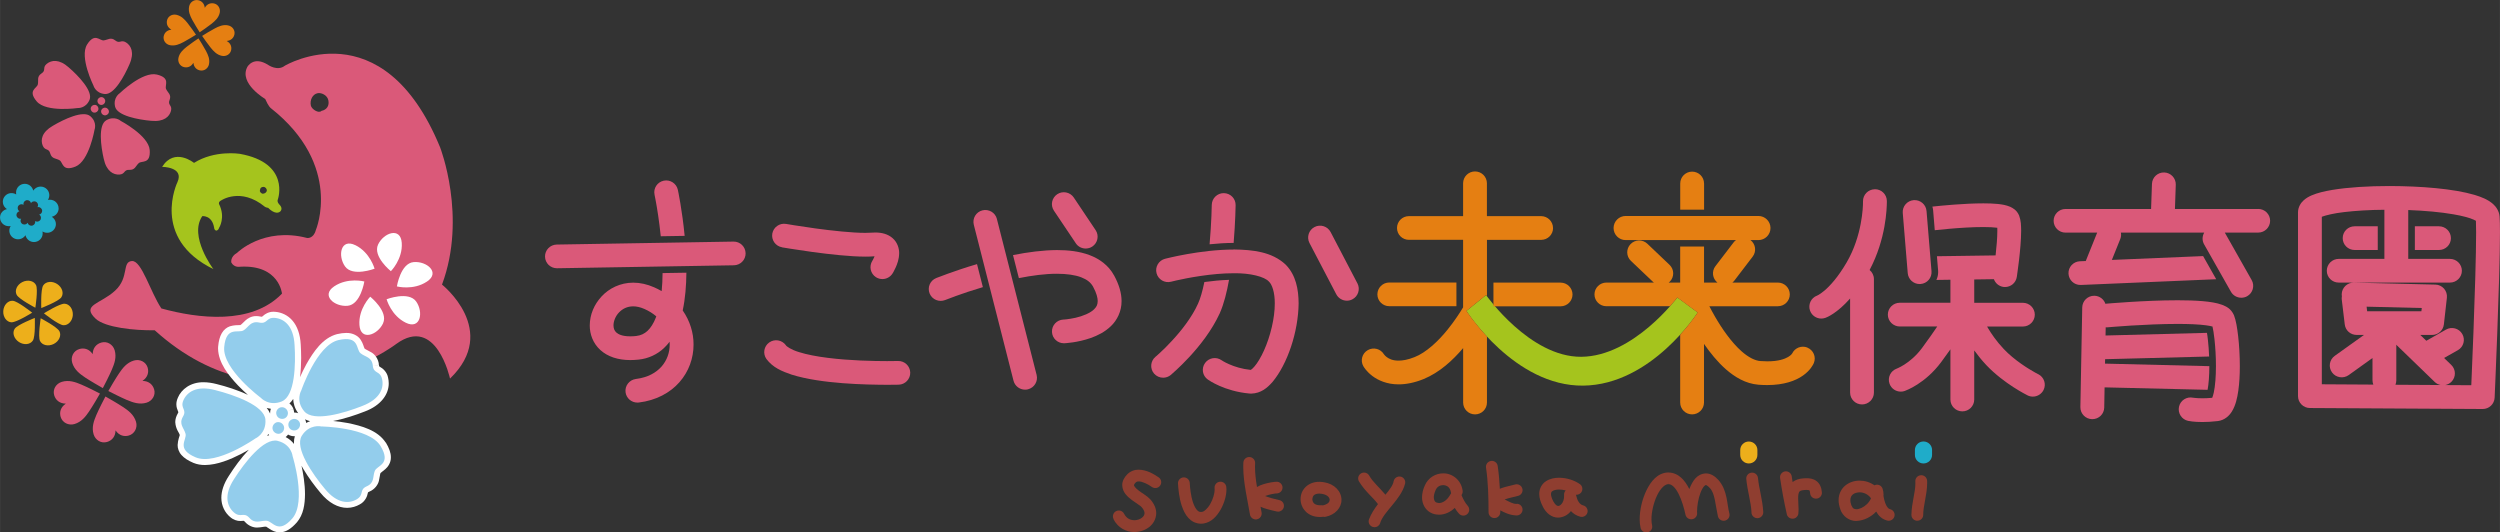 <?xml version="1.0" encoding="UTF-8"?><svg id="_レイヤー_1" xmlns="http://www.w3.org/2000/svg" width="222.96mm" height="47.49mm" viewBox="0 0 632.01 134.62"><rect x="0" y="0" width="632.01" height="134.62" fill="#333333" stroke="none"/><defs><style>.cls-1{fill:#fff;}.cls-2{fill:#e57f12;}.cls-3{fill:#93cdec;}.cls-4{fill:#edaf1b;}.cls-5{fill:#1facc9;}.cls-6{fill:#a5c41d;}.cls-7{fill:#8f3e30;}.cls-8{fill:#da5979;}</style></defs><path class="cls-8" d="M111.74,71.94c6.37-17.13-.48-34.68-.48-34.68C96.73,1.88,72.01,16.61,72.01,16.61c-1.85,1.46-4.2-.18-4.2-.18-3.76-2.42-5.3,.51-5.3,.51-2.18,4.15,4.53,8.08,4.53,8.08,.86,1.97,1.41,2.31,1.41,2.31,18.36,14.49,11.39,30.83,11.39,30.83-.6,2.27-2.22,2-2.22,2-11.06-2.87-17.68,3.75-17.68,3.75-1.78,.99-1.47,2.45-1.47,2.45,.75,1.38,2.22,1.07,2.22,1.07,9.91-.56,10.59,6.8,10.59,6.8-7.73,8.01-21.19,6.29-30.49,3.75-2.79-4.17-4.99-12.13-7.43-11.99-2.62,.17-.61,4.14-4.29,7.51-3.68,3.39-8.61,3.55-4.91,7.06,2.39,2.26,9.95,3.03,14.94,2.93,30.14,27.24,61.07,3.46,61.07,3.46,10.13-7.36,13.59,8.76,13.59,8.76,12.64-12.18-2.03-23.77-2.03-23.77m-30.48-43.89c-.7,.7-2.47-.44-2.67-1.36-.28-1.33,.37-2.85,1.71-3.13,.91-.19,2.43,.46,2.71,1.77,.28,1.32-.31,2.41-1.76,2.71"/><path class="cls-4" d="M18.4,79.63c.08-1.51-.85-2.78-2.07-2.85-1.23-.08-5.23,2.43-5.23,2.43,0,0,3.68,2.94,4.92,3.01,1.23,.07,2.3-1.1,2.39-2.6m-2.9-4.48c.68-1.02,.2-2.52-1.07-3.34-1.27-.83-2.85-.67-3.52,.36-.68,1.03-.49,5.72-.49,5.72,0,0,4.4-1.7,5.08-2.73m-5.4,11.05c.55,1.1,2.1,1.44,3.46,.76,1.35-.68,2-2.12,1.45-3.21-.56-1.1-4.74-3.29-4.74-3.29,0,0-.72,4.64-.17,5.74m-1.18-8.4s.72-4.65,.17-5.73c-.56-1.1-2.1-1.44-3.46-.76-1.35,.68-2,2.12-1.44,3.21,.55,1.1,4.74,3.28,4.74,3.28m-6.05,3.68c1.23,.07,5.24-2.43,5.24-2.43,0,0-3.69-2.94-4.92-3.01s-2.3,1.09-2.39,2.6c-.09,1.5,.84,2.78,2.07,2.85m.82,1.62c-.68,1.03-.19,2.53,1.07,3.36,1.27,.82,2.84,.67,3.52-.37,.68-1.02,.49-5.72,.49-5.72,0,0-4.4,1.71-5.08,2.73"/><path class="cls-6" d="M70.62,51.71s-.71-.66-.36-1.37c0,0,3.16-9.16-9.64-11.45,0,0-6.33-1.02-11.58,2.29,0,0-4.9-4.01-8.06,1,0,0,5.61,0,3.88,3.85,0,0-6.89,14.2,9.08,22,0,0-6.28-8.3-2.81-13.39,0,0,2.5-.29,3.01,3,0,0,0,.51,.51,.66,0,0,.51,0,.71-.66,0,0,1.73-2.64,0-6.08,0,0-.2-.51,.51-.87,0,0,4.95-3.44,11.07,1.57,0,0,.15,.16,.87,.3,0,0,1.78,1.93,3.01,.92,0,0,.87-.72-.2-1.78m-4.19-2.73c-.35,0-.91-.56-.71-.87,0-.56,.36-.86,.87-.86s.86,.5,.86,.86c0,.5-.51,.87-1.02,.87"/><path class="cls-8" d="M26.49,23.77c2.38,.19,4.94-4.52,6.23-7.51,1.32-2.96,.41-4.73-.86-5.53-1.29-.81-1.59,.42-2.73-.51-1.15-.92-1.89-.12-2.92-.01-1.04,.12-2.26-2.05-4.21,1.06-1.96,3.17,1.61,10.34,1.61,10.34,0,0,.51,1.96,2.89,2.16m-6.82,3.54s2.02,.13,2.95-2.07c.91-2.19-2.79-6.06-5.26-8.2-2.43-2.17-4.4-1.86-5.56-.9-1.18,.97-.09,1.64-1.33,2.43-1.24,.81-.7,1.74-.92,2.76-.21,1.01-2.66,1.5-.28,4.31,2.41,2.83,10.39,1.67,10.39,1.67m23.2-2.04c.53-1.37-.47-1.82-.89-2.77-.44-.94,1.27-2.77-2.32-3.65-3.63-.88-9.4,4.72-9.4,4.72,0,0-1.72,1.08-1.17,3.4,.56,2.3,5.85,3.28,9.1,3.57,3.25,.33,4.66-1.07,5.03-2.52,.38-1.47-.89-1.38-.36-2.74m-16.27,.4c.07-.54-.3-1.04-.84-1.12-.54-.06-1.04,.3-1.11,.85-.08,.53,.31,1.03,.84,1.11s1.03-.3,1.1-.84m-3.76,3.69c-1.81-1.54-6.66,.77-9.47,2.43-2.83,1.63-3.13,3.58-2.57,4.98,.57,1.41,1.54,.6,1.91,2.01,.39,1.41,1.46,1.2,2.35,1.72,.91,.5,.62,2.98,4.04,1.6,3.46-1.41,4.81-9.31,4.81-9.31,0,0,.75-1.88-1.07-3.43m2.74-1.32c-.07,.55,.31,1.02,.84,1.1,.52,.07,1.04-.29,1.12-.81,.07-.54-.31-1.04-.84-1.11-.55-.08-1.04,.27-1.12,.82m4.87,2.44s-1.56-1.29-3.61-.06c-2.04,1.24-1.33,6.55-.6,9.72,.68,3.17,2.46,4.07,3.96,3.98,1.52-.1,1.05-1.27,2.51-1.19,1.48,.07,1.59-1,2.37-1.69,.77-.71,3.04,.34,2.78-3.32-.29-3.7-7.42-7.42-7.42-7.42m-6.37-4c-.55-.05-1.05,.31-1.12,.84s.3,1.04,.83,1.12c.55,.06,1.03-.31,1.11-.84,.07-.54-.29-1.04-.82-1.12"/><path class="cls-8" d="M20.55,97.22c-1.51-.64-3.13-1.22-4.91-.69-1.49,.44-2.38,1.92-1.95,3.38,.36,1.23,1.37,2.11,2.92,2.13v.03c-1.28,.85-1.64,2.13-1.28,3.34,.43,1.43,1.98,2.24,3.49,1.79,1.79-.53,2.83-1.89,3.74-3.25,.88-1.3,2.34-3.79,2.69-4.43v-.03c-.65-.35-3.25-1.66-4.7-2.27m10.58,5.7c-1.31-.87-3.82-2.32-4.46-2.67h-.03c-.35,.64-1.67,3.23-2.29,4.67-.64,1.5-1.23,3.11-.69,4.88,.44,1.48,1.93,2.37,3.4,1.93,1.23-.36,2.12-1.36,2.14-2.9h.02c.86,1.27,2.15,1.63,3.36,1.27,1.44-.43,2.25-1.97,1.8-3.47-.53-1.78-1.9-2.81-3.26-3.72m.98-1.79c1.51,.64,3.12,1.22,4.92,.69,1.48-.44,2.38-1.92,1.94-3.38-.36-1.22-1.37-2.11-2.92-2.13v-.03c1.28-.86,1.64-2.13,1.28-3.34-.42-1.43-1.97-2.23-3.49-1.78-1.79,.53-2.82,1.89-3.74,3.24-.88,1.3-2.34,3.79-2.69,4.43v.04c.65,.34,3.25,1.65,4.7,2.27m-3.12-12.59c-.44-1.48-1.93-2.37-3.4-1.93-1.23,.36-2.13,1.36-2.15,2.9h-.02c-.86-1.28-2.15-1.63-3.36-1.27-1.45,.42-2.25,1.96-1.8,3.47,.53,1.77,1.9,2.8,3.26,3.72,1.31,.87,3.82,2.32,4.46,2.67h.03c.35-.65,1.67-3.23,2.28-4.67,.64-1.51,1.23-3.11,.7-4.89"/><path class="cls-5" d="M14.81,52.68c0-1.21-.98-2.19-2.2-2.19-.15,0-.32,.02-.5,.04,.55-.85,.45-1.98-.29-2.72-.86-.85-2.25-.85-3.11,0-.1,.11-.21,.24-.32,.38-.21-.98-1.09-1.72-2.14-1.72-1.21,0-2.2,.98-2.2,2.19,0,.15,.02,.31,.04,.5-.85-.54-2-.45-2.74,.29-.86,.85-.86,2.24,0,3.09,.1,.11,.24,.22,.39,.33-1,.21-1.74,1.08-1.74,2.12,0,1.21,.98,2.19,2.2,2.19,.15,0,.32,0,.5-.05-.55,.85-.45,1.99,.3,2.73,.86,.85,2.25,.85,3.11,0,.11-.11,.21-.24,.33-.39,.21,.98,1.09,1.72,2.14,1.72,1.21,0,2.2-.98,2.2-2.18,0-.15-.01-.32-.04-.5,.85,.54,1.99,.44,2.74-.3,.86-.85,.86-2.23,0-3.09-.11-.11-.24-.21-.39-.32,.99-.21,1.73-1.09,1.73-2.13m-4.92,1.58c.07,.05,.13,.1,.17,.14,.38,.37,.38,.98,0,1.36-.33,.32-.83,.37-1.2,.13,.01,.08,.02,.15,.02,.22,0,.53-.43,.96-.97,.96-.46,0-.85-.32-.94-.75-.05,.06-.1,.12-.14,.17-.38,.38-.99,.38-1.37,0-.33-.33-.37-.82-.13-1.19-.08,0-.15,.02-.22,.02-.53,0-.97-.43-.97-.96,0-.46,.33-.84,.76-.94-.07-.05-.12-.1-.17-.15-.38-.37-.38-.98,0-1.35,.33-.32,.83-.37,1.2-.13-.01-.08-.02-.16-.02-.22,0-.53,.43-.96,.96-.96,.46,0,.85,.32,.94,.75,.05-.06,.1-.12,.14-.17,.38-.38,.99-.38,1.37,0,.33,.33,.37,.82,.13,1.19,.08,0,.16-.02,.22-.02,.53,0,.97,.43,.97,.96,0,.46-.33,.84-.76,.94"/><path class="cls-2" d="M57.68,6.42c-1.29-.27-2.38,.24-3.41,.78-.98,.51-2.73,1.59-3.16,1.87v.03c.27,.42,1.46,2.1,2.15,2.96,.73,.89,1.54,1.79,2.83,2.06,1.07,.22,2.12-.4,2.34-1.45,.18-.88-.15-1.77-1.1-2.29v-.03c1.09-.1,1.74-.78,1.93-1.65,.21-1.03-.48-2.05-1.58-2.27m-7.21,1.72h.02c.43-.28,2.12-1.45,2.99-2.14,.9-.73,1.8-1.53,2.07-2.81,.22-1.06-.41-2.11-1.47-2.33-.88-.18-1.78,.14-2.3,1.09h-.02c-.11-1.09-.79-1.73-1.67-1.91-1.04-.21-2.05,.48-2.28,1.56-.27,1.28,.24,2.37,.78,3.4,.52,.97,1.6,2.71,1.88,3.14m-.94,.63v-.02c-.28-.43-1.46-2.11-2.15-2.97-.73-.9-1.54-1.79-2.83-2.06-1.07-.22-2.13,.4-2.34,1.46-.18,.88,.15,1.76,1.1,2.29v.02c-1.09,.11-1.75,.78-1.93,1.65-.21,1.04,.48,2.05,1.57,2.27,1.29,.26,2.39-.24,3.42-.78,.98-.52,2.73-1.58,3.16-1.86m.64,.93h-.02c-.43,.27-2.12,1.45-2.98,2.13-.9,.73-1.8,1.53-2.07,2.81-.22,1.06,.41,2.11,1.47,2.33,.88,.18,1.77-.15,2.3-1.09h.02c.11,1.08,.79,1.73,1.66,1.91,1.04,.21,2.06-.48,2.28-1.57,.26-1.28-.24-2.37-.78-3.39-.52-.98-1.59-2.71-1.88-3.14"/><path class="cls-1" d="M97.52,111.91c-2.04-3.15-6.13-4.26-9.65-4.97-1.33-.25-2.6-.41-3.67-.51,2.83-.52,5.73-1.51,7.96-2.38,4.23-1.56,6.14-4.46,6.11-7.15,0-.49-.06-.95-.16-1.39-.26-1.55-1.5-2.48-1.98-2.71-.25-.15-.26-.18-.26-.18,0,0-.04,0-.08-.36l-1.54,.15,1.54-.17c-.11-1.48-1.02-2.65-1.88-3.14-.82-.5-1.42-.71-1.74-.97,0-.01-.02-.04-.04-.08-.17-.3-.32-1.18-.94-2.13-.62-1-2.02-1.8-3.68-1.75-.68,0-1.44,.1-2.31,.3-3.64,.96-5.97,4.47-7.74,7.58-.65,1.18-1.19,2.33-1.62,3.3,.21-1.6,.28-3.27,.29-4.85,0-1.21-.05-2.37-.11-3.4-.14-2.65-.89-4.66-2.09-6.05-1.19-1.4-2.78-2.07-4.25-2.21-.17-.02-.34-.03-.51-.03-1.24-.04-2.25,.64-2.62,1-.35,.27-.31,.27-.33,.26h-.06c-.06,0-.16,0-.31-.04-.36-.08-.71-.12-1.05-.12-1.24-.03-2.25,.61-2.8,1.14-.58,.54-.93,.95-1.24,1.13h0c-.06,.01-.16,.01-.29,.01-.46,0-1.34,0-2.35,.3-.76,.25-1.56,.86-2.06,1.74-.51,.88-.79,1.96-.92,3.39,0,.17-.03,.35-.02,.52,.08,3.61,2.67,6.78,5.06,9.32,.87,.9,1.74,1.71,2.49,2.37-2.59-1.23-5.53-2.14-7.85-2.72-1.2-.32-2.31-.47-3.33-.48-3.37-.04-5.67,1.83-6.53,3.91-.25,.58-.39,1.15-.38,1.69,0,.73,.24,1.3,.37,1.61,.14,.33,.12,.36,.13,.36,0,0,.02,.04-.15,.34-.41,.72-.63,1.46-.63,2.17,.1,1.83,1.02,2.68,1.13,3.26v.06c-.04,.24-.47,1.18-.53,2.47-.02,.8,.29,1.78,.98,2.54,.69,.78,1.65,1.4,3.01,1.98,.94,.39,1.93,.54,2.91,.54,3.17-.02,6.47-1.43,9.1-2.77,.73-.38,1.4-.75,1.99-1.09h0c-1.97,2.07-3.74,4.56-5.02,6.57-1.31,2-1.92,3.88-1.92,5.58,0,2.07,.94,3.76,2.17,4.81,.84,.78,1.92,1.08,2.63,1.05,.45,0,.72-.05,.82-.04h.06s.09,.04,.28,.25c.89,1.03,2.15,1.49,3.11,1.45,1.04-.03,1.7-.25,2.15-.23h.1c.11,.05,.47,.3,.95,.62,.55,.36,1.37,.82,2.46,.83,1.5,0,2.91-.87,4.39-2.56,1.65-1.95,2.01-4.54,2.03-7.08,0-2.62-.46-5.27-.88-7.2,.15,.26,.3,.53,.45,.8,1.31,2.21,2.92,4.35,4.28,5.97,2.16,2.67,4.57,3.87,6.8,3.87,1.21,0,2.31-.36,3.21-.88,1.4-.73,1.91-2.19,1.98-2.72,.07-.28,.09-.3,.09-.31,0,0,0-.04,.33-.19,1.39-.56,2.22-1.79,2.43-2.75,.23-.94,.24-1.58,.4-1.96,.1-.11,.62-.46,1.22-.98,.65-.55,1.43-1.62,1.4-2.99,0-1.14-.43-2.32-1.28-3.74m-23.15-1.59h.15c-.16,.51-.22,1.03-.22,1.54,0,.14,0,.28,.01,.42-.49-.64-1.18-1.27-2.11-1.75,.23-.18,.44-.39,.61-.63,.47,.28,1.01,.43,1.55,.42m-6.08-5.71c-.22-.53-.51-1-.87-1.44,.32,.09,.66,.16,1.04,.21-.11,.32-.18,.66-.18,1.01v.22m-.25,5.45c-.17,.05-.34,.11-.5,.17,.1-.15,.2-.3,.29-.46,.07,.1,.14,.2,.21,.29m2.23,1.1l-.07,.27,.07-.27Zm8.13-4.64c-.33,.12-.66,.26-1,.45-.02-.2-.06-.39-.13-.58-.05-.12-.1-.24-.15-.35,.4,.21,.83,.37,1.28,.48m-4.02-2.19h-.03c-.01-.3-.07-.6-.17-.89l-1.46,.5,1.45-.52c-.2-.56-.55-1.03-1-1.38,.37-.34,.69-.72,.96-1.14,.02,1.07,.36,2.37,1.26,3.6-.32-.11-.66-.17-1.01-.17"/><path class="cls-3" d="M71.25,101.47c3.32-1.36,3.53-9.4,3.21-14.27-.26-4.87-2.68-6.61-4.94-6.83-2.29-.22-1.85,1.64-4.01,1.17-2.18-.45-2.61,1.12-3.92,1.96-1.31,.87-4.44-1.22-4.92,4.27-.46,5.57,9.24,12.78,9.24,12.78,0,0,2.02,2.28,5.34,.93m-6.7,9.37s2.8-1.2,2.54-4.78c-.28-3.54-7.9-6.24-12.66-7.44-4.74-1.26-7.16,.49-8.07,2.56-.91,2.1,1,2.26-.12,4.15-1.1,1.92,.26,2.81,.66,4.32,.42,1.5-2.54,3.81,2.58,5.97,5.17,2.16,15.07-4.78,15.07-4.78m29.69-18.44c-.24-2.19-1.88-2.12-3.09-3.1-1.23-.97-.2-4.57-5.61-3.33-5.47,1.28-9.37,12.69-9.37,12.69,0,0-1.56,2.61,.76,5.34,2.33,2.71,10.08,.44,14.65-1.38,4.58-1.75,5.51-4.58,5.01-6.78-.5-2.23-2.14-1.24-2.36-3.43m-21.53,11.54c-.28-.77-1.11-1.19-1.89-.94-.77,.29-1.19,1.11-.9,1.89,.25,.77,1.12,1.16,1.89,.92,.77-.26,1.17-1.1,.9-1.87m-2.51,7.49c-3.48-.84-8.41,5.54-11.03,9.67-2.67,4.09-1.74,6.93-.04,8.42,1.72,1.51,2.46-.24,3.93,1.39,1.49,1.64,2.77,.62,4.33,.72,1.57,.06,2.87,3.58,6.51-.58,3.67-4.24,.08-15.73,.08-15.73,0,0-.28-3.02-3.78-3.88m2.77-3.62c.28,.8,1.11,1.15,1.89,.91,.74-.26,1.19-1.09,.94-1.85-.28-.77-1.13-1.18-1.88-.92-.8,.27-1.2,1.07-.94,1.86m8.2-.04s-2.98-.67-4.88,2.37c-1.88,3.04,2.7,9.67,5.84,13.42,3.09,3.79,6.09,3.79,8.04,2.65,1.97-1.17,.53-2.41,2.55-3.3,2.02-.9,1.45-2.42,2.02-3.87,.54-1.46,4.31-1.6,1.45-6.33-2.92-4.77-15.03-4.93-15.03-4.93m-11.27-1.04c-.78,.31-1.19,1.13-.93,1.89,.27,.76,1.12,1.19,1.88,.94,.78-.3,1.17-1.12,.91-1.88-.28-.76-1.1-1.18-1.87-.94"/><path class="cls-1" d="M95.57,61.83c1.4-2.99,5.71-4.54,5.99-.42,.27,4.12-2.75,7.15-2.75,7.15,0,0-4.64-3.72-3.24-6.73"/><path class="cls-1" d="M89.84,61.98c3.72,1.84,4.85,5.95,4.85,5.95,0,0-5.56,2.12-7.47-.58-1.91-2.7-1.1-7.18,2.62-5.36"/><path class="cls-1" d="M87.85,77.31c-3.3,.29-6.81-2.63-3.35-4.93,3.45-2.3,7.6-1.22,7.6-1.22,0,0-.92,5.86-4.25,6.15"/><path class="cls-1" d="M96.84,81.74c-1.41,3-5.71,4.54-5.98,.42-.28-4.11,2.73-7.15,2.73-7.15,0,0,4.64,3.72,3.24,6.73"/><path class="cls-1" d="M102.58,81.59c-3.73-1.82-4.85-5.94-4.85-5.94,0,0,5.55-2.12,7.47,.57,1.92,2.7,1.11,7.19-2.62,5.37"/><path class="cls-1" d="M107.92,71.19c-3.45,2.3-7.59,1.22-7.59,1.22,0,0,.92-5.86,4.24-6.15,3.31-.29,6.81,2.64,3.36,4.93"/><path class="cls-4" d="M439.94,115.01v-1.23c0-1.19,.97-2.16,2.17-2.16s2.17,.96,2.17,2.16v1.23c0,1.19-.97,2.16-2.17,2.16s-2.17-.97-2.17-2.16"/><path class="cls-5" d="M484.1,115.01v-1.24c0-1.19,.97-2.16,2.17-2.16s2.17,.96,2.17,2.16v1.24c0,1.19-.97,2.16-2.17,2.16s-2.17-.97-2.17-2.16"/><path class="cls-7" d="M281.51,131.21c-.37-.73-.08-1.62,.65-1.99,.73-.37,1.63-.08,2,.65,.66,1.24,1.58,1.62,2.61,1.65,.71,0,1.43-.25,1.89-.61,.48-.38,.67-.76,.68-1.17,0-.35-.13-.84-.72-1.52-.19-.27-1.34-.99-2.44-1.78-1.04-.82-2.4-1.83-2.48-3.78,0-1.02,.5-1.96,1.26-2.73,.82-.86,1.95-1.21,2.92-1.19,2.11,.04,3.89,1.16,5.06,1.96,.67,.48,.82,1.4,.34,2.07-.48,.66-1.41,.81-2.08,.34-.88-.66-2.47-1.44-3.32-1.4-.41,.01-.56,.08-.78,.28-.44,.45-.43,.64-.43,.68-.05,.07,.32,.73,1.28,1.41,.93,.71,2.05,1.28,2.9,2.22,.94,1.07,1.45,2.27,1.45,3.46-.1,3.03-2.89,4.74-5.54,4.74h-.08c-1.94,0-4.08-1.05-5.19-3.26"/><path class="cls-7" d="M298.77,127.95c-.7-2.1-.89-4.37-.97-5.7-.05-.82,.58-1.51,1.4-1.56,.82-.04,1.52,.58,1.57,1.4,.06,1.19,.27,3.29,.82,4.93,.6,1.73,1.32,2.47,2.01,2.41,.06,0,.14,0,.23-.02,.47,0,1.43-.76,2.12-1.99,.7-1.19,1.13-2.75,1.12-3.64,0-.12-.01-.24-.02-.36-.09-.81,.5-1.54,1.32-1.63s1.55,.5,1.64,1.31c.02,.21,.04,.43,.04,.68-.02,1.64-.58,3.47-1.5,5.11-.95,1.6-2.25,3.14-4.34,3.47-.18,.02-.38,.04-.59,.04-2.82-.06-4.18-2.44-4.83-4.44"/><path class="cls-7" d="M323.48,126.45c-.77-.21-1.99-.45-3.01-.8-.25-.08-.48-.17-.67-.26,.97-.37,2.71-.69,2.97-.65,.82-.02,1.47-.69,1.46-1.5-.02-.82-.7-1.47-1.51-1.45-.69,.02-1.9,.2-3.2,.58-.61,.18-1.2,.42-1.75,.75-.29-1.78-.51-3.53-.5-5.14,0-.3,0-.59,.03-.88,.04-.82-.59-1.51-1.41-1.56-.82-.04-1.52,.58-1.56,1.39h0c-.02,.34-.03,.69-.03,1.05,0,4.09,1.1,8.47,1.7,12.1,.12,.72,.76,1.24,1.47,1.24,.08,0,.16,0,.24-.02,.81-.14,1.36-.9,1.23-1.71-.08-.48-.18-.99-.27-1.48,.29,.12,.58,.23,.85,.34,1.28,.44,2.66,.7,3.17,.84,.13,.04,.27,.06,.41,.06,.65,0,1.24-.42,1.43-1.07,.23-.79-.23-1.61-1.02-1.83"/><path class="cls-7" d="M330.07,129.29c-.86-.86-1.28-1.99-1.28-3.11s.4-2.2,1.24-3.03c.83-.84,2.08-1.36,3.49-1.34,.39,0,.79,.04,1.21,.11,2.59,.4,4.4,2.28,4.4,4.45,.02,2-1.61,3.78-3.98,4.27-.23,.05-.45,.05-.66,0-.07,.02-.13,.03-.2,.03-.22,.02-.43,.03-.63,.03h-.05c-1.44,0-2.7-.53-3.54-1.39m4.42-1.55h0c1.44-.38,1.64-.97,1.66-1.38,0-.46-.37-1.24-1.93-1.53-.27-.05-.49-.07-.7-.07-1.45,.07-1.68,.68-1.76,1.42,.07,.76,.39,1.49,1.9,1.54,.12,0,.23,0,.36-.01h.14c.11,0,.22,.01,.33,.04"/><path class="cls-7" d="M354.08,120.5c-.8-.17-1.59,.35-1.76,1.14h0c-.12,.97-1,2.13-2.07,3.43-1.54-1.84-3.2-3.2-4.12-4.85-.41-.71-1.32-.96-2.03-.55-.72,.41-.96,1.31-.55,2.02h0c1.48,2.49,3.51,4.01,4.81,5.75-.9,1.19-1.76,2.49-2.28,3.89-.26,.78,.16,1.61,.94,1.88,.16,.05,.32,.08,.47,.08,.62,0,1.2-.39,1.41-1.02,.83-2.91,5.29-5.94,6.32-10.03,.17-.8-.35-1.59-1.15-1.75"/><path class="cls-7" d="M368.82,129.84c-.4-.45-.75-.93-1.05-1.43-1.18,1.12-2.59,1.71-3.99,1.71-1.11,0-2.22-.39-3.02-1.19-.81-.79-1.27-1.96-1.26-3.22,0-.93,.23-1.93,.69-2.96,.86-2.02,2.8-3.09,4.64-3.08,2.23-.05,4.56,1.61,4.93,4.38,.06,.41-.06,.8-.29,1.11,.36,.92,.96,2.03,1.58,2.72,.55,.61,.49,1.55-.12,2.09-.28,.25-.64,.38-.99,.38-.41,0-.81-.16-1.11-.49m-5.91-5.93c-.33,.75-.45,1.36-.45,1.79,.08,1.16,.49,1.37,1.31,1.46,.79,0,2.02-.54,2.93-2.26,.04-.08,.09-.15,.14-.21-.02-.08-.04-.15-.05-.23-.23-1.36-1.04-1.79-1.98-1.84-.78,.02-1.51,.38-1.91,1.29"/><path class="cls-7" d="M383.55,127.38c-.09-.01-.14-.01-.16,0h-.03c-.81,.06-1.73-.5-2.97-1.11,.06-.02,.12-.05,.19-.07,.89-.33,2.12-.53,3.26-.86,.79-.23,1.24-1.05,1.01-1.84-.23-.79-1.06-1.24-1.84-1.01h0c-.86,.26-2.17,.47-3.44,.92-.13,.05-.27,.12-.4,.17-.1-1.92-.26-3.84-.55-5.81-.12-.8-.88-1.36-1.69-1.24s-1.37,.87-1.26,1.67c.55,3.73,.63,7.41,.64,11.3,0,.82,.67,1.47,1.49,1.47h0c.82,0,1.48-.66,1.48-1.48v-.47c1.06,.56,2.33,1.21,4.02,1.29h.12c.76,0,1.41-.58,1.48-1.34,.08-.81-.53-1.54-1.35-1.61"/><path class="cls-7" d="M390.02,128.03c-.58-1.11-.88-2.15-.89-3.14-.03-1.36,.7-2.61,1.71-3.24,1-.65,2.15-.87,3.3-.87,1.83,.01,3.73,.55,5.26,1.61h0c.68,.47,.83,1.4,.36,2.07-.32,.44-.84,.66-1.35,.62,.33,1.48,.89,2.48,1.84,2.69,.79,.21,1.27,1.02,1.06,1.81s-1.03,1.26-1.82,1.05c-1.01-.28-1.77-.79-2.35-1.42-.77,.96-1.87,1.6-3.22,1.65h-.03c-1.59,0-3.03-1.1-3.87-2.81m2.47-3.92c-.28,.22-.35,.29-.39,.78,0,.36,.13,.96,.56,1.8,.61,1.12,1.05,1.19,1.26,1.2,.2,.01,.56-.13,.9-.56,.33-.42,.59-1.08,.59-1.84,0-.1,0-.24-.01-.38-.03-.44,.14-.84,.43-1.14-.56-.15-1.15-.24-1.68-.23h-.05c-.73,0-1.32,.18-1.61,.38"/><path class="cls-7" d="M414.76,133.48c-.17-.69-.24-1.42-.24-2.2,0-2.32,.61-5.05,1.73-7.35,1.1-2.24,2.77-4.37,5.39-4.48h.15c2.66,.06,4.21,2.11,5.22,4.08,.02,.04,.04,.08,.06,.12,.01-.04,.03-.07,.04-.11,.72-1.76,1.73-3.72,4.13-3.86,1.24,0,2.31,.69,3.22,1.71,2.32,2.68,2.09,6.12,2.74,8.43,.19,.79-.29,1.59-1.09,1.79s-1.61-.28-1.81-1.08c-.66-2.92-.74-5.84-2.06-7.17-.64-.7-.98-.74-1.01-.73-.03,0-.15,0-.45,.32-.28,.32-.62,.9-.89,1.63-.55,1.43-.87,3.37-.87,4.74,0,.12,0,.25,.02,.41,.04,.77-.52,1.44-1.29,1.54-.77,.1-1.49-.4-1.65-1.15-.32-1.5-.91-3.63-1.74-5.26-.83-1.65-1.78-2.46-2.5-2.45h-.06v-.87l-.02,.87c-.74-.06-1.94,.91-2.85,2.82-.89,1.83-1.44,4.27-1.43,6.06,0,.59,.06,1.11,.15,1.49,.2,.79-.29,1.6-1.09,1.79-.12,.03-.24,.04-.36,.04-.67,0-1.28-.45-1.44-1.13"/><path class="cls-7" d="M442.79,129.59c-.11-2.64-1.02-5.39-1.32-8.49h0c-.08-.81,.52-1.54,1.34-1.61s1.54,.53,1.62,1.34c.23,2.65,1.16,5.45,1.33,8.62,.04,.82-.6,1.51-1.42,1.55h-.07c-.79,0-1.45-.62-1.49-1.41"/><path class="cls-7" d="M451.71,129.97c-.67-2.96-1.25-6.12-1.69-9.12h0c-.12-.81,.45-1.56,1.26-1.68,.81-.11,1.57,.44,1.68,1.26,.07,.47,.14,.95,.22,1.43,.73-.56,1.72-.88,2.79-.93,.22-.02,.45-.03,.69-.03,.81,0,1.74,.09,2.59,.74,.86,.66,1.25,1.72,1.33,2.83,.07,.82-.54,1.53-1.37,1.59-.82,.07-1.54-.54-1.6-1.35-.07-.7-.19-.74-.19-.74,0,0-.2-.12-.76-.11-.14,0-.32,.01-.51,.02-1.01,.08-1.15,.3-1.29,.47-.15,.2-.29,.76-.28,1.59,0,.81,.1,1.8,.11,2.84,0,.34-.01,.68-.05,1.02-.07,.72-.66,1.29-1.39,1.33h-.1c-.69,0-1.3-.47-1.45-1.15"/><path class="cls-7" d="M465.24,128.71c-.29-.78-.43-1.54-.43-2.26-.01-1.51,.66-2.86,1.69-3.7,1.02-.84,2.31-1.24,3.62-1.24s2.6,.38,3.74,1.18c.12-.06,.25-.1,.39-.13,.73-.14,1.45,.29,1.68,1,.16,.49,.25,1,.24,1.51,0,.1-.01,.19-.02,.29,.09,.61,.24,1.24,.44,1.79,.38,1.06,.89,1.54,1.2,1.57,.8,.16,1.32,.95,1.15,1.75s-.95,1.31-1.76,1.15c-1.41-.32-2.29-1.26-2.87-2.29-1.31,1.4-3.15,2.29-5,2.37h-.14c-1.62,0-3.34-1.12-3.95-3m2.55-2.26c0,.34,.07,.75,.25,1.26,.41,.94,.65,.97,1.29,1.04,.67,.02,1.76-.44,2.57-1.2,.52-.48,.91-1.04,1.12-1.57-.75-1.05-1.86-1.5-2.89-1.51-1.45,.08-2.31,.7-2.33,1.98"/><path class="cls-7" d="M484.69,131.65c-.82,0-1.48-.68-1.47-1.49,.05-3.07,1.03-5.7,1-8.04,0-.15,0-.3-.01-.43h0c-.04-.81,.59-1.51,1.42-1.55,.82-.04,1.52,.59,1.56,1.41,.01,.2,.01,.39,.01,.56-.03,3.06-1.01,5.69-1,8.06,0,.81-.67,1.47-1.48,1.47h-.03Z"/><path class="cls-6" d="M370.72,78.6l4.96-4.01s11.05,15.72,24.07,15.61c13.23-.1,24.28-15,24.28-15l5.16,3.8s-11.67,18.29-28.93,18.49c-17.36,.21-29.55-18.9-29.55-18.9"/><path class="cls-2" d="M351.22,77.41h16.97v-5.99h-16.97c-1.66,0-3.01,1.34-3.01,3s1.35,2.99,3.01,2.99m41.39-19.77c0-1.65-1.35-3-3.01-3h-13.7v-8.3c0-1.66-1.35-3-3.01-3s-3.01,1.34-3.01,3v8.3h-13.7c-1.67,0-3.01,1.34-3.01,3s1.35,2.99,3.01,2.99h13.7v17.07c-.86,1.43-2.23,3.54-3.95,5.66-2.36,2.93-5.42,5.78-8.3,6.91-1.73,.7-3.06,.9-4.07,.9-1.57,0-2.42-.48-3.01-.91-.28-.22-.48-.43-.59-.57-.06-.07-.09-.12-.1-.13-.84-1.39-2.65-1.86-4.07-1.05-1.45,.82-1.95,2.65-1.12,4.09h0c.14,.23,.79,1.32,2.23,2.42,1.43,1.1,3.72,2.16,6.67,2.15,1.88,0,3.99-.4,6.32-1.34,4.1-1.69,7.39-4.77,10-7.83v13.77c0,1.65,1.35,2.99,3.01,2.99s3.01-1.34,3.01-2.99v-16.7c-3.31-3.54-5.18-6.47-5.18-6.47l4.96-4.01s.08,.11,.22,.3v-14.25h13.7c1.67,0,3.01-1.34,3.01-2.99m64.31,30.22c-1.49-.6-3.18,.06-3.86,1.49-.04,.07-.27,.44-1.04,.9-.85,.49-2.39,1.09-5.23,1.09-.54,0-1.12-.02-1.75-.07-1.34-.09-3.02-.92-4.74-2.44-2.58-2.25-5.05-5.84-6.77-8.83-.54-.95-1.02-1.82-1.41-2.59h17.33c1.66,0,3.01-1.34,3.01-2.99s-1.35-2.99-3.01-2.99h-11.5c.18-.15,.36-.32,.51-.52l4.62-6.05c1-1.31,.75-3.17-.55-4.17h1.99c1.69,0,3.06-1.37,3.06-3.05s-1.37-3.05-3.06-3.05h-33.55c-1.69,0-3.06,1.37-3.06,3.05s1.37,3.05,3.06,3.05h27.89c-.21,.15-.41,.33-.58,.55l-4.63,6.05c-.99,1.29-.75,3.13,.51,4.14h-3.38v-9.12h-6.03v9.12h-2.91c.1-.08,.21-.16,.31-.26,1.15-1.19,1.11-3.09-.1-4.23l-5.6-5.33c-1.2-1.14-3.11-1.1-4.25,.1-1.15,1.19-1.11,3.09,.09,4.23l5.6,5.32c.07,.07,.14,.11,.21,.17h-12c-1.66,0-3.02,1.34-3.02,2.99s1.35,2.99,3.02,2.99h16.08c1.18-1.33,1.83-2.21,1.83-2.21l5.16,3.8s-1.58,2.47-4.42,5.6v17.16c0,1.65,1.35,2.99,3.01,2.99s3.01-1.34,3.01-2.99v-14.83c1.55,2.24,3.37,4.51,5.51,6.4,2.29,2,5,3.65,8.25,3.92,.79,.06,1.53,.09,2.23,.09,4.22,0,7.17-1.08,9.04-2.41,1.87-1.32,2.58-2.77,2.74-3.16,.63-1.54-.11-3.28-1.65-3.9m-62.37-16.43h-16.98v5.99h16.98c1.66,0,3.01-1.34,3.01-2.99s-1.35-3-3.01-3m36.26-25.07c0-1.66-1.35-2.99-3.01-2.99s-3.01,1.34-3.01,2.99v6.63h6.03v-6.63h0Z"/><path class="cls-8" d="M197.69,62.53c.09,0,13.29,2.33,21.05,2.35,.72,0,1.4-.02,2.04-.07,.11-.01,.21-.02,.31-.02-.05,.14-.11,.27-.17,.4-.11,.23-.22,.45-.3,.59-.04,.07-.07,.12-.09,.15h0c-.89,1.41-.48,3.26,.92,4.15,.5,.32,1.06,.47,1.62,.47,.99,0,1.97-.49,2.55-1.39,.05-.08,.42-.66,.81-1.54,.39-.89,.85-2.04,.88-3.59,.02-1.11-.38-2.7-1.64-3.81-1.25-1.09-2.81-1.44-4.4-1.44-.31,0-.62,.02-.94,.04-.44,.03-.98,.05-1.58,.05-3.32,0-8.41-.55-12.58-1.12s-7.43-1.14-7.44-1.14c-1.64-.28-3.2,.81-3.49,2.44-.28,1.63,.81,3.18,2.46,3.46m29.31,28.75s-1.02,.03-2.72,.03c-3.4,0-9.49-.12-14.99-.82-2.74-.34-5.35-.83-7.32-1.46-1.98-.59-3.21-1.48-3.31-1.73-.97-1.35-2.85-1.67-4.2-.71-1.36,.96-1.68,2.83-.72,4.18h0c1.61,2.15,3.88,3.12,6.39,3.96,7.51,2.36,18.79,2.54,24.15,2.57,1.77,0,2.86-.03,2.89-.03,1.66-.04,2.97-1.42,2.93-3.08-.05-1.65-1.43-2.96-3.09-2.91"/><path class="cls-8" d="M165.78,50.83c.34,1.83,.87,5.09,1.26,8.9l6.04-.1c-.63-6.56-1.7-11.57-1.72-11.64-.35-1.62-1.95-2.65-3.57-2.31-1.63,.35-2.67,1.93-2.32,3.55,0,0,.12,.56,.31,1.61m7.75,18.1l-6.03,.1c-.02,1.55-.08,3.09-.23,4.56-.6-.35-1.23-.67-1.89-.96-1.79-.79-3.58-1.18-5.29-1.18-3.28,0-6.12,1.44-8,3.47-1.89,2.03-2.99,4.62-3,7.33-.02,2.2,.82,4.55,2.68,6.23,1.85,1.69,4.49,2.54,7.57,2.54,.68,0,1.39-.04,2.13-.12,2.48-.26,4.69-1.33,6.34-2.88,.54-.51,1.03-1.05,1.46-1.63,.02,.24,.03,.47,.03,.72,0,2.05-.71,4.01-2.07,5.56-1.38,1.54-3.42,2.74-6.47,3.13-1.65,.21-2.83,1.71-2.62,3.35,.19,1.52,1.49,2.62,2.99,2.62,.12,0,.25,0,.38-.02,4.33-.53,7.87-2.43,10.24-5.12,2.38-2.69,3.58-6.09,3.58-9.52,.02-2.98-.92-6.01-2.74-8.63,.65-3.04,.9-6.3,.93-9.54m-7.71,11.31c-.59,1.52-1.33,2.65-2.12,3.39-.81,.73-1.64,1.15-2.9,1.3-.54,.06-1.03,.08-1.47,.08-2.03,0-3.01-.52-3.51-.97-.48-.45-.71-.98-.72-1.81,0-.99,.48-2.3,1.38-3.24,.91-.95,2.07-1.55,3.59-1.56,.8,0,1.74,.17,2.85,.66,1.18,.52,2.17,1.16,3,1.87-.03,.09-.07,.18-.1,.27m19.62-19.17l-44.69,.75c-1.66,.03-2.99,1.39-2.96,3.05,.03,1.64,1.37,2.94,3.01,2.94h.05l44.69-.75c1.66-.03,2.99-1.39,2.96-3.04-.03-1.66-1.4-2.98-3.06-2.95"/><path class="cls-8" d="M311.89,63.09c-8.45,0-17.22,2.3-17.35,2.33-1.61,.41-2.58,2.05-2.16,3.65,.41,1.6,2.06,2.57,3.67,2.15h0s.49-.13,1.38-.33c2.69-.61,8.93-1.82,14.45-1.81,4.21-.07,7.83,.88,8.9,2.1,.8,.71,1.51,2.74,1.49,5.52,.02,3.7-1.13,8.38-2.72,11.89-.78,1.75-1.68,3.22-2.43,4.08-.37,.44-.7,.71-.88,.82-.01,.01-.03,.02-.04,.03-2.26-.23-4.14-.85-5.45-1.43-.67-.28-1.17-.56-1.5-.75-.17-.09-.28-.17-.35-.22-.04-.02-.06-.03-.07-.04h0c-1.36-.96-3.23-.64-4.19,.7-.97,1.35-.66,3.22,.7,4.17,.26,.18,4.19,2.96,10.52,3.54,.2,.02,.33,.02,.46,.02,2.51-.08,4.08-1.48,5.38-2.95,3.77-4.52,6.51-12.61,6.6-19.87-.03-3.57-.68-7.12-3.25-9.76-3.49-3.3-8.37-3.79-13.16-3.86m.48-11.21c.02-1.66-1.31-3.01-2.97-3.03-1.66-.03-3.03,1.3-3.06,2.96,0,0-.01,1.1-.09,2.92-.08,1.81-.22,4.32-.46,7.05,1.95-.2,4.01-.34,6.08-.35,.44-5.29,.5-9.49,.5-9.54m-1.66,18.88c-2.08,.06-4.25,.28-6.24,.55-.46,2.22-1,4.18-1.62,5.51-1.53,3.4-4.24,6.84-6.57,9.34-1.16,1.26-2.22,2.3-2.99,3-.38,.36-.69,.63-.89,.81s-.3,.25-.3,.25c-1.27,1.07-1.43,2.96-.36,4.22,.6,.7,1.45,1.06,2.31,1.06,.69,0,1.37-.23,1.94-.7,.13-.16,8.37-6.91,12.35-15.54,1.08-2.42,1.82-5.41,2.37-8.52m32.46,.92l-6.78-12.98c-.77-1.47-2.59-2.04-4.06-1.28-1.47,.76-2.05,2.57-1.29,4.04l6.78,12.97c.54,1.03,1.59,1.62,2.68,1.62,.47,0,.94-.11,1.38-.34,1.48-.76,2.05-2.57,1.29-4.04"/><path class="cls-8" d="M252.02,55.35c-.41-1.6-2.05-2.57-3.66-2.17s-2.59,2.03-2.18,3.64l10.04,39.43c.35,1.36,1.57,2.26,2.92,2.26,.25,0,.5-.03,.74-.09,1.61-.41,2.59-2.04,2.18-3.64l-10.05-39.44h.01Zm19.94,6.15c.58,.87,1.53,1.33,2.51,1.33,.58,0,1.15-.16,1.67-.5,1.38-.92,1.76-2.78,.83-4.16l-5.52-8.24c-.93-1.37-2.79-1.75-4.18-.83-1.38,.92-1.76,2.78-.84,4.15l5.53,8.24h0Zm-35.29,8.8c-1.55,.62-2.28,2.37-1.66,3.9,.63,1.53,2.38,2.27,3.93,1.65h0s1-.4,2.74-1.03c1.68-.61,4.06-1.42,6.79-2.23l-1.48-5.82c-5.94,1.75-10.22,3.51-10.31,3.52m44.96-.65c-1.37-2.54-3.7-4.22-6.21-5.15-2.53-.95-5.32-1.27-8.21-1.27-3.59,.02-7.43,.53-11.13,1.27l1.48,5.82c3.33-.66,6.68-1.11,9.65-1.1,2.42,0,4.55,.3,6.08,.88,1.55,.6,2.45,1.34,3.04,2.4,.9,1.66,1.16,2.86,1.16,3.62-.02,.97-.28,1.43-.9,2.07-.92,.94-2.91,1.76-4.68,2.15-.88,.2-1.69,.32-2.26,.39-.29,.03-.52,.05-.66,.06-.15,.01-.19,.01-.19,.01-1.66,.08-2.95,1.48-2.87,3.13,.07,1.61,1.41,2.86,3.01,2.86h.14c.16-.02,3.25-.14,6.65-1.33,1.71-.61,3.53-1.49,5.08-2.98,1.55-1.47,2.74-3.75,2.71-6.36,0-2.05-.65-4.19-1.89-6.48"/><path class="cls-8" d="M515.25,94.59s-.26-.13-.8-.43c-1.6-.88-5.26-3.13-7.89-5.93-1.82-1.92-3.14-3.86-3.99-5.3-.08-.13-.15-.26-.22-.38h9.05c1.66,0,3.01-1.34,3.01-3s-1.35-3-3.01-3h-12.3v-5.9l4.97-.07c.36,1,1.24,1.77,2.36,1.95,.15,.02,.3,.03,.46,.03,1.46,0,2.75-1.06,2.97-2.55,0-.08,1.09-6.98,1.1-11.66-.03-1.39-.01-2.48-.52-3.88-.61-1.38-1.58-1.87-2.25-2.19-1.07-.45-2.05-.6-3.17-.72-1.11-.11-2.32-.15-3.6-.15-4.77,0-10.56,.57-12.9,.82,.09,.31,.16,.63,.19,.97l.41,5c.8-.09,2.05-.22,3.57-.35,2.62-.23,5.97-.46,8.73-.45,1.41,0,2.68,.06,3.51,.18,.01,.23,.01,.49,.01,.77,0,1.72-.2,4.14-.44,6.22l-14.83,.21,.3,3.65c.01,.14,.01,.26,.01,.38,0,.7-.17,1.36-.45,1.96l3.55-.05v5.82h-12.8c-1.67,0-3.02,1.35-3.02,3s1.35,3,3.02,3h9.47c-.78,1.17-2.04,2.99-3.86,5.46-1.5,2.02-3.16,3.34-4.42,4.15-.63,.4-1.16,.68-1.51,.84-.17,.08-.3,.14-.38,.17-.04,.01-.06,.02-.07,.03-1.56,.56-2.38,2.26-1.82,3.82,.43,1.23,1.6,2,2.84,2,.34,0,.67-.05,1-.17h0c.33-.13,5.16-1.85,9.21-7.29,.91-1.23,1.69-2.31,2.34-3.24v12.7c0,1.65,1.35,2.99,3.01,2.99s3.01-1.34,3.01-2.99v-12.42c.85,1.17,1.87,2.45,3.08,3.74,4.51,4.74,10.23,7.52,10.39,7.62,.43,.22,.89,.32,1.35,.32,1.1,0,2.17-.61,2.7-1.66,.75-1.48,.14-3.28-1.35-4.02m-29.97-22.78c.08,0,.16,0,.24-.01,1.66-.13,2.9-1.58,2.76-3.23l-1.26-15.22c-.13-1.65-1.59-2.88-3.25-2.75-1.66,.14-2.89,1.58-2.76,3.23l1.26,15.23c.13,1.56,1.45,2.75,3,2.75m-11.33-23.96c-1.66,.02-3,1.37-2.98,3.03h0v.19c.02,1.15-.22,8.57-4.12,15.25-2.24,3.85-4.27,6-5.65,7.17-.69,.58-1.22,.92-1.54,1.09-.15,.1-.26,.14-.3,.16h-.01c-1.53,.57-2.32,2.26-1.77,3.8,.44,1.23,1.6,2,2.85,2,.33,0,.67-.06,1-.17,.47-.15,3.04-1.23,6.28-4.9v23.79c0,1.65,1.35,2.99,3.01,2.99s3.01-1.34,3.01-2.99v-28.7c0-.93-.43-1.75-1.09-2.3,4.17-7.87,4.34-15.56,4.36-17.2v-.26c-.02-1.65-1.38-2.98-3.05-2.96"/><path class="cls-8" d="M570.9,52.84h-21.06l.21-6.14c.06-1.65-1.25-3.04-2.91-3.1-1.66-.06-3.06,1.24-3.11,2.89l-.22,6.34h-21.63c-1.66,0-3.01,1.34-3.01,2.99s1.35,2.99,3.01,2.99h8l-2.89,7.18-1.48,.06c-1.66,.07-2.96,1.47-2.88,3.12,.07,1.61,1.4,2.87,3,2.87h.13l34.21-1.45-3.31-5.85-23.07,.97,2.13-5.29c.21-.53,.25-1.09,.16-1.61h21.06c-.52,.89-.57,2.01-.03,2.96l6.78,11.98c.55,.98,1.57,1.52,2.63,1.52,.5,0,1.01-.12,1.47-.38,1.44-.81,1.96-2.64,1.15-4.08l-6.78-11.98s-.01-.02-.02-.03h8.45c1.66,0,3.01-1.34,3.01-2.99s-1.35-2.99-3.01-2.99m-6.14,26.85c-.8-1.75-2.02-2.2-2.95-2.6-1.48-.54-3.1-.77-5.01-.94-1.89-.16-4.03-.22-6.24-.22-8.43,0-18.1,.87-18.14,.87-.05,0-.1,.02-.15,.03-.39-1.16-1.48-2.01-2.79-2.04-1.67-.03-3.03,1.29-3.07,2.94l-.47,25.21c-.03,1.65,1.3,3.02,2.96,3.05h.06c1.64,0,2.98-1.3,3.01-2.93l.09-5.11,26.04,.62c.27-1.42,.44-3.62,.44-5.86v-.12l-26.37-.64,.02-1.12,26.3-.68c-.06-1.49-.17-2.94-.31-4.2-.06-.64-.15-1.25-.24-1.78l-25.64,.67,.04-2.08c.2,.03,.4,.03,.6,0,.01,0,2.37-.21,5.77-.43,3.4-.21,7.82-.42,11.84-.42,2.8,0,5.42,.11,7.23,.36,.65,.09,1.2,.2,1.56,.3,.16,.72,.37,1.9,.5,3.2,.22,2.01,.38,4.46,.37,6.82,0,2.57-.19,5.09-.56,6.73-.12,.54-.26,.99-.38,1.27-.97,.09-1.8,.12-2.49,.12-.85,0-1.48-.05-1.88-.09-.2-.03-.33-.05-.41-.05h-.04c-1.63-.36-3.23,.67-3.58,2.29-.35,1.62,.69,3.22,2.31,3.56,.19,.04,1.43,.29,3.6,.29,1.08,0,2.38-.06,3.9-.24,1.8-.22,2.98-1.45,3.59-2.46,.95-1.59,1.31-3.3,1.6-5.23,.27-1.92,.38-4.04,.38-6.18,0-2.61-.16-5.24-.41-7.48-.27-2.28-.53-4-1.08-5.44"/><path class="cls-8" d="M631.91,54.74c-.11-1.39-.88-2.47-1.62-3.14-1.35-1.18-2.87-1.76-4.67-2.32-5.35-1.58-13.58-2.23-21.56-2.25-5.32,0-10.46,.32-14.44,.98-2,.34-3.71,.74-5.18,1.36-.73,.32-1.43,.69-2.11,1.32-.66,.59-1.39,1.69-1.38,3.03v46.43c0,1.64,1.34,2.99,2.99,3l43.69,.25h.02c1.61,0,2.94-1.26,3.01-2.87,0-.02,1.34-29.97,1.35-41.81,0-1.71-.03-3.03-.1-3.98m-26.33,42.54c.14-.35,.22-.73,.22-1.12v-9.03c.05,.06,.09,.13,.16,.19l9.54,9.23c.43,.42,.96,.68,1.51,.79l-11.43-.07h0Zm-7.15-18.59l-.14-1.16,13.95,.34-.1,.82s-13.71,0-13.71,0Zm26.88,5.14c-.21,5.58-.42,10.57-.55,13.56l-6.6-.04c.59-.11,1.15-.4,1.6-.85,1.16-1.19,1.13-3.09-.06-4.24l-1.82-1.76,3.48-1.97c1.45-.82,1.95-2.65,1.12-4.09s-2.67-1.94-4.11-1.12l-4.98,2.83-1.52-1.47h2.97c1.54,0,2.82-1.15,2.99-2.67l.76-6.74c.09-.82-.17-1.67-.72-2.3-.55-.63-1.36-1.01-2.2-1.02l-20.58-.5c-1.67-.04-3.05,1.27-3.09,2.92,0,.19,.01,.39,.04,.57-.05,.28-.06,.56-.02,.85l.75,6.24c.18,1.51,1.46,2.64,2.99,2.64h1.88l-7.41,5.3c-1.35,.97-1.65,2.84-.68,4.18,.97,1.34,2.85,1.64,4.21,.68h0l6.02-4.32v5.63c0,.38,.08,.75,.21,1.09l-13.02-.08V54.8c.97-.37,3.11-.9,5.63-1.18,2.91-.35,6.48-.56,10.19-.59v12.42h-11.55c-1.66,0-3.01,1.34-3.01,3s1.35,2.99,3.01,2.99h28.13c1.66,0,3.01-1.34,3.01-2.99s-1.35-3-3.01-3h-10.55v-12.35c4.2,.16,8.26,.52,11.48,1.09,2.21,.38,4.03,.87,5.06,1.34,.24,.11,.44,.21,.57,.29,.03,.69,.05,1.69,.05,2.89,0,5.74-.33,16.17-.67,25.11m-30.05-20.62h5.85v-5.99h-5.85c-1.67,0-3.01,1.34-3.01,3s1.35,2.99,3.01,2.99m21.34-5.99h-6.11v5.99h6.11c1.66,0,3.01-1.34,3.01-2.99s-1.35-3-3.01-3"/></svg>
